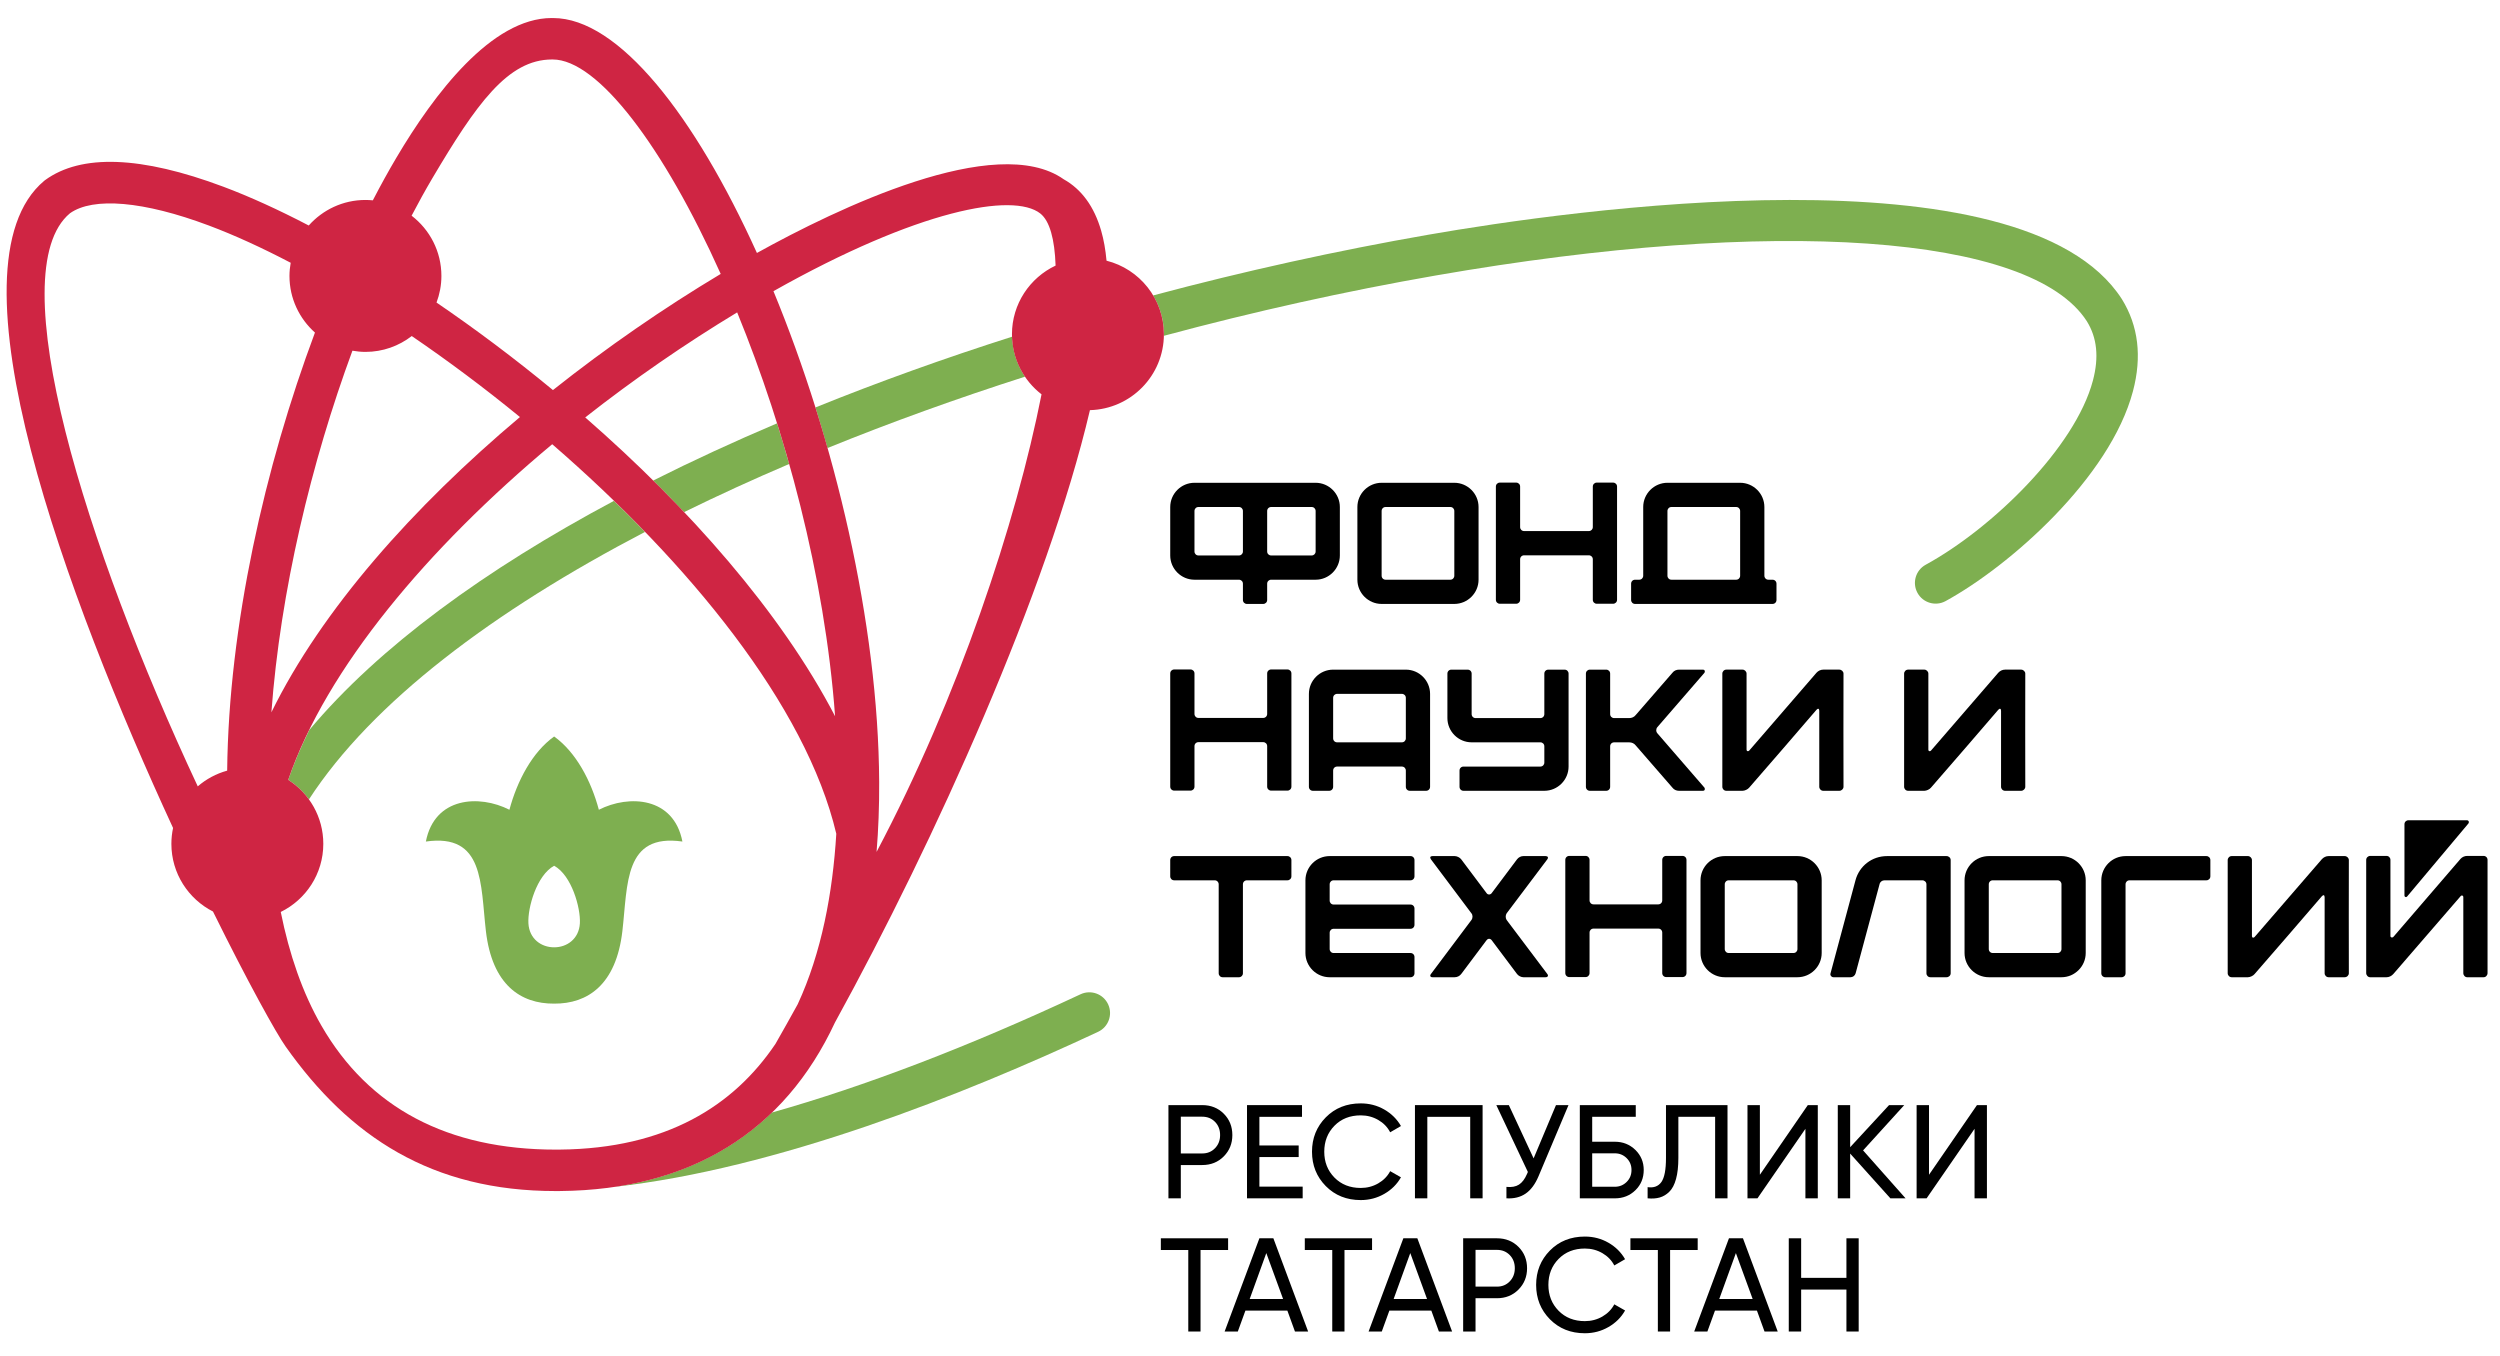 <?xml version="1.0" encoding="UTF-8"?> <svg xmlns="http://www.w3.org/2000/svg" xmlns:xlink="http://www.w3.org/1999/xlink" xmlns:xodm="http://www.corel.com/coreldraw/odm/2003" xml:space="preserve" width="1547px" height="839px" version="1.1" style="shape-rendering:geometricPrecision; text-rendering:geometricPrecision; image-rendering:optimizeQuality; fill-rule:evenodd; clip-rule:evenodd" viewBox="0 0 1547 838.45"> <defs> <style type="text/css"> .fil2 {fill:black;fill-rule:nonzero} .fil0 {fill:#7EAF50;fill-rule:nonzero} .fil1 {fill:#CF2543;fill-rule:nonzero} </style> </defs> <g id="Слой_x0020_1">  <path class="fil0" d="M370.57 500.8c-4.79,-17.93 -14.13,-35.61 -27.67,-45.34 -13.53,9.73 -22.87,27.41 -27.67,45.34 -18.67,-9.5 -46.34,-7.97 -51.7,19.67 36.14,-5.17 33.75,26.09 37.14,55.39 3.86,33.33 21.56,45.05 42.23,44.91 20.67,0.14 38.38,-11.58 42.23,-44.91 3.39,-29.3 1.01,-60.56 37.14,-55.39 -5.35,-27.64 -33.02,-29.17 -51.7,-19.67zm-27.67 85.12c-7.86,0.05 -15.4,-5.17 -15.92,-14.86 -0.53,-9.58 5.1,-29.7 15.92,-35.61 10.82,5.91 16.45,26.03 15.93,35.61 -0.53,9.69 -8.07,14.91 -15.93,14.86z"></path> <path class="fil0" d="M404.19 297.08c6.51,6.43 12.9,12.95 19.14,19.54 20.9,-10.29 42.62,-20.23 65.01,-29.78 -2.4,-8.48 -4.89,-16.88 -7.49,-25.16 -26.53,11.27 -52.16,23.08 -76.66,35.4z"></path> <path class="fil0" d="M399.14 328.88c-6.28,-6.49 -12.7,-12.89 -19.24,-19.22 -79.53,42.42 -145.36,90.29 -188.53,141.82 -5.1,10.36 -9.53,20.65 -13.01,30.82 4.99,3.2 9.33,7.33 12.8,12.12 39.07,-60.12 113.91,-116.46 207.98,-165.54z"></path> <path class="fil0" d="M1313.03 184.84c-61.46,-95.65 -343.89,-54.73 -428.99,-39.9 -56.62,9.86 -113.99,22.51 -170.48,37.6 4.21,7.03 6.66,15.23 6.66,24.03 0,0.32 -0.04,0.64 -0.05,0.96 56.08,-15.09 112.8,-27.67 168.27,-37.33 210.17,-36.61 368.36,-25.42 402.9,28.31 6.35,10.26 7.57,22.26 3.76,36.69 -10.96,41.46 -62.24,91.45 -103.48,113.99 -6.21,3.39 -8.49,11.18 -5.09,17.4 3.39,6.21 11.18,8.49 17.39,5.1 39.62,-21.66 101.79,-76.29 115.97,-129.94 5.63,-21.3 3.36,-40.39 -6.86,-56.91z"></path> <path class="fil0" d="M504.6 251.85c2.6,8.29 5.06,16.68 7.46,25.12 39.25,-15.95 80.26,-30.73 122.22,-44.16 -4.81,-7.1 -7.7,-15.58 -7.99,-24.74 -41.81,13.33 -82.61,27.97 -121.69,43.78z"></path> <path class="fil0" d="M668.64 614.98c-69.37,32.46 -133.61,56.99 -191.03,73.2 -25.71,24.83 -58.62,40.4 -98.24,46.07 101.2,-11.12 217,-57.13 300.14,-96.04 6.41,-3 9.18,-10.63 6.18,-17.05 -3,-6.42 -10.64,-9.18 -17.05,-6.18z"></path> <path class="fil1" d="M720.22 206.57c0,-21.99 -15.11,-40.4 -35.5,-45.53 -0.62,-6.75 -1.71,-12.96 -3.32,-18.54 -4.3,-14.92 -12.09,-25.62 -23.15,-31.82 -41.79,-29.57 -140.69,18.31 -189.87,45.58 -38.51,-85.06 -85.62,-145.37 -126.1,-145.37 -0.31,0 -0.61,-0.01 -0.91,-0.01 -37.14,0 -72.72,46.9 -96.09,86.43 -4.91,8.29 -9.77,17.11 -14.57,26.38 -1.51,-0.14 -3.03,-0.23 -4.58,-0.23 -13.96,0 -26.47,6.13 -35.08,15.8 -18.64,-9.73 -36.45,-17.86 -52.87,-24.01 -50.81,-19.04 -87.92,-20.4 -110.28,-4.07 -0.19,0.14 -0.36,0.27 -0.53,0.41 -62.85,52.59 14.47,259.23 79.72,400.49 -0.67,3.16 -1.04,6.44 -1.04,9.81 0,18.29 10.48,34.11 25.74,41.88 21.69,43.9 39.13,75.3 44.9,83.46 39.56,56.03 90.5,89.52 167.21,89.52 0.95,0 1.91,-0.01 2.87,-0.02 80.82,-0.78 138.51,-36.95 169.89,-104.27 62.27,-113.23 131.55,-267.24 157.79,-378.94 25.38,-0.67 45.77,-21.41 45.77,-46.95zm-203.47 236.37c-33.59,-64.57 -90.91,-129.37 -154.61,-184.92 30.07,-23.64 61.86,-45.56 94.02,-64.99 29.9,73.09 54.21,163 60.59,249.91zm-249.41 -332.58c27.39,-46.29 46.87,-73.83 74.26,-73.83 0.14,0 0.28,0 0.41,0 27.93,0 68.67,54.01 103.96,132.7 -35.16,21.06 -70.4,45.35 -103.81,71.87 -23.71,-19.58 -48,-37.77 -72.04,-54.16 1.92,-5.13 3.02,-10.67 3.02,-16.47 0,-15.2 -7.24,-28.68 -18.44,-37.27 4.17,-7.95 8.38,-15.62 12.64,-22.84zm-41.21 107.12c10.81,0 20.73,-3.68 28.66,-9.81 22.34,15.24 44.89,32.05 66.95,50.12 -65.99,55.52 -122.69,119.25 -153.8,182.72 5.54,-74.94 24.65,-154.68 50.14,-223.77 2.62,0.45 5.3,0.74 8.05,0.74zm-182.84 -85.78c14.43,-10.24 45.71,-7.51 85.9,7.56 15.79,5.92 32.86,13.74 50.69,23.07 -0.47,2.65 -0.76,5.36 -0.76,8.14 0,13.95 6.12,26.44 15.77,35.05 -30.94,82.79 -53.36,181.35 -54.32,271.08 -6.82,1.88 -13,5.23 -18.2,9.73 -69.63,-148.75 -122.36,-318.6 -79.08,-354.63zm450.31 489.49c-4.57,8.27 -9.15,16.46 -13.75,24.5 -25.85,38.34 -67.55,64.77 -133.33,65.4 -0.86,0.02 -1.71,0.02 -2.55,0.02 -66.92,0 -115.72,-25.8 -145.07,-76.69 -11.75,-20.36 -19.91,-44.22 -25.17,-70.37 15.59,-7.66 26.33,-23.63 26.33,-42.16 0,-16.65 -8.66,-31.23 -21.71,-39.59 23.66,-69.03 86.39,-143.46 163.36,-207.69 84.13,72.83 157.1,161.68 175.79,241.07 -2.23,36.45 -9.07,73.55 -23.9,105.51zm-14.99 -441.29c89.63,-50.52 148.41,-61.2 165.11,-48.08 5.83,4.58 8.91,15.88 9.48,32.25 -15.94,7.53 -27,23.7 -27,42.5 0,15.14 7.18,28.57 18.3,37.17 -15.67,79.37 -51.55,187.6 -102.08,283.15 1.14,-13.8 1.69,-28.24 1.61,-43.3 -0.48,-98.4 -27.72,-212.33 -65.42,-303.69z"></path> <path class="fil2" d="M743.96 683.57c5.33,0 9.77,1.77 13.31,5.31 3.54,3.55 5.31,7.96 5.31,13.23 0,5.22 -1.77,9.62 -5.31,13.19 -3.54,3.57 -7.98,5.35 -13.31,5.35l-13.27 0 0 20.6 -7.66 0 0 -57.68 20.93 0zm0 29.91c3.19,0 5.82,-1.08 7.91,-3.26 2.09,-2.16 3.13,-4.86 3.13,-8.11 0,-3.3 -1.04,-6.01 -3.13,-8.16 -2.09,-2.14 -4.72,-3.21 -7.91,-3.21l-13.27 0 0 22.74 13.27 0z"></path> <polygon class="fil2" points="779.31,734.01 806.09,734.01 806.09,741.25 771.65,741.25 771.65,683.57 805.68,683.57 805.68,690.82 779.31,690.82 779.31,708.54 803.62,708.54 803.62,715.71 779.31,715.71 "></polygon> <path class="fil2" d="M842.03 742.33c-8.74,0 -15.94,-2.89 -21.64,-8.66 -5.68,-5.77 -8.52,-12.85 -8.52,-21.26 0,-8.4 2.84,-15.49 8.52,-21.26 5.7,-5.77 12.9,-8.65 21.64,-8.65 5.28,0 10.12,1.26 14.54,3.78 4.42,2.54 7.88,5.94 10.34,10.23l-6.67 3.87c-1.65,-3.19 -4.11,-5.73 -7.37,-7.62 -3.28,-1.9 -6.89,-2.85 -10.84,-2.85 -6.65,0 -12.08,2.15 -16.28,6.43 -4.2,4.29 -6.3,9.65 -6.3,16.07 0,6.38 2.1,11.7 6.3,15.99 4.2,4.28 9.63,6.43 16.28,6.43 3.95,0 7.56,-0.95 10.84,-2.85 3.26,-1.89 5.72,-4.41 7.37,-7.54l6.67 3.8c-2.41,4.28 -5.85,7.69 -10.3,10.25 -4.44,2.56 -9.3,3.84 -14.58,3.84z"></path> <polygon class="fil2" points="917.43,683.57 917.43,741.25 909.77,741.25 909.77,690.82 883.23,690.82 883.23,741.25 875.57,741.25 875.57,683.57 "></polygon> <path class="fil2" d="M962.84 683.57l7.75 0 -18.54 44c-2.09,4.95 -4.75,8.53 -8,10.76 -3.24,2.22 -7.2,3.2 -11.87,2.92l0 -7.08c3.19,0.33 5.77,-0.14 7.75,-1.4 1.98,-1.27 3.62,-3.44 4.95,-6.52l0.57 -1.31 -19.53 -41.37 7.75 0 15.33 32.96 13.84 -32.96z"></path> <path class="fil2" d="M999.27 706.23c5,0 9.22,1.69 12.69,5.06 3.46,3.39 5.18,7.52 5.18,12.41 0,5 -1.71,9.17 -5.14,12.52 -3.43,3.36 -7.68,5.04 -12.73,5.04l-21.68 0 0 -57.69 34.62 0 0 7.25 -26.96 0 0 15.41 14.02 0zm0 27.86c2.85,0 5.28,-0.99 7.29,-2.97 2.01,-1.98 3.01,-4.45 3.01,-7.42 0,-2.91 -1,-5.35 -3.01,-7.33 -2.01,-1.98 -4.44,-2.97 -7.29,-2.97l-14.02 0 0 20.69 14.02 0z"></path> <path class="fil2" d="M1019.54 741.25l0 -6.92c3.79,0.56 6.63,-0.51 8.53,-3.17 1.89,-2.67 2.84,-7.63 2.84,-14.88l0 -32.71 38.07 0 0 57.68 -7.66 0 0 -50.43 -22.75 0 0 25.46c0,5.17 -0.48,9.5 -1.44,12.98 -0.96,3.49 -2.34,6.12 -4.12,7.87 -1.78,1.77 -3.76,2.96 -5.93,3.59 -2.17,0.63 -4.69,0.81 -7.54,0.53z"></path> <polygon class="fil2" points="1117.19,741.25 1117.19,698.23 1087.52,741.25 1081.34,741.25 1081.34,683.57 1089.01,683.57 1089.01,726.67 1118.67,683.57 1124.85,683.57 1124.85,741.25 "></polygon> <polygon class="fil2" points="1179.16,741.25 1169.77,741.25 1144.88,713.56 1144.88,741.25 1137.22,741.25 1137.22,683.57 1144.88,683.57 1144.88,709.61 1168.94,683.57 1178.34,683.57 1152.87,711.59 "></polygon> <polygon class="fil2" points="1221.85,741.25 1221.85,698.23 1192.18,741.25 1186,741.25 1186,683.57 1193.67,683.57 1193.67,726.67 1223.34,683.57 1229.51,683.57 1229.51,741.25 "></polygon> <polygon class="fil2" points="759.95,765.98 759.95,773.23 742.89,773.23 742.89,823.67 735.31,823.67 735.31,773.23 718.33,773.23 718.33,765.98 "></polygon> <path class="fil2" d="M801.32 823.67l-4.7 -12.94 -25.96 0 -4.7 12.94 -8.16 0 21.51 -57.69 8.65 0 21.51 57.69 -8.15 0zm-28.02 -20.11l20.68 0 -10.39 -28.43 -10.29 28.43z"></path> <polygon class="fil2" points="849.03,765.98 849.03,773.23 831.97,773.23 831.97,823.67 824.4,823.67 824.4,773.23 807.41,773.23 807.41,765.98 "></polygon> <path class="fil2" d="M890.4 823.67l-4.7 -12.94 -25.96 0 -4.7 12.94 -8.16 0 21.51 -57.69 8.66 0 21.51 57.69 -8.16 0zm-28.02 -20.11l20.68 0 -10.38 -28.43 -10.3 28.43z"></path> <path class="fil2" d="M926.33 765.98c5.33,0 9.76,1.77 13.31,5.31 3.54,3.55 5.31,7.96 5.31,13.23 0,5.22 -1.77,9.62 -5.31,13.19 -3.55,3.57 -7.98,5.36 -13.31,5.36l-13.27 0 0 20.6 -7.66 0 0 -57.69 20.93 0zm0 29.91c3.19,0 5.82,-1.08 7.91,-3.25 2.09,-2.17 3.13,-4.87 3.13,-8.12 0,-3.3 -1.04,-6.01 -3.13,-8.16 -2.09,-2.14 -4.72,-3.21 -7.91,-3.21l-13.27 0 0 22.74 13.27 0z"></path> <path class="fil2" d="M980.72 824.74c-8.74,0 -15.95,-2.89 -21.64,-8.65 -5.68,-5.78 -8.52,-12.86 -8.52,-21.27 0,-8.4 2.84,-15.49 8.52,-21.26 5.69,-5.77 12.9,-8.65 21.64,-8.65 5.27,0 10.12,1.26 14.54,3.79 4.42,2.53 7.87,5.93 10.34,10.22l-6.67 3.87c-1.65,-3.19 -4.11,-5.72 -7.37,-7.62 -3.28,-1.9 -6.89,-2.85 -10.84,-2.85 -6.65,0 -12.08,2.15 -16.28,6.44 -4.2,4.28 -6.3,9.64 -6.3,16.06 0,6.38 2.1,11.7 6.3,15.99 4.2,4.29 9.63,6.43 16.28,6.43 3.95,0 7.56,-0.95 10.84,-2.84 3.26,-1.9 5.72,-4.41 7.37,-7.55l6.67 3.8c-2.41,4.28 -5.85,7.7 -10.3,10.25 -4.44,2.56 -9.31,3.84 -14.58,3.84z"></path> <polygon class="fil2" points="1050.53,765.98 1050.53,773.23 1033.46,773.23 1033.46,823.67 1025.88,823.67 1025.88,773.23 1008.9,773.23 1008.9,765.98 "></polygon> <path class="fil2" d="M1091.89 823.67l-4.7 -12.94 -25.96 0 -4.7 12.94 -8.16 0 21.51 -57.69 8.66 0 21.51 57.69 -8.16 0zm-28.02 -20.11l20.68 0 -10.38 -28.43 -10.3 28.43z"></path> <polygon class="fil2" points="1142.57,765.98 1150.15,765.98 1150.15,823.67 1142.57,823.67 1142.57,797.71 1114.55,797.71 1114.55,823.67 1106.89,823.67 1106.89,765.98 1114.55,765.98 1114.55,790.46 1142.57,790.46 "></polygon> <path class="fil2" d="M724.14 416.45c0,-1.39 1.07,-2.46 2.47,-2.46l10.06 0c1.39,0 2.47,1.07 2.47,2.46l0 25.06c0,1.39 1.07,2.47 2.46,2.47l40.06 0c1.38,0 2.46,-1.08 2.46,-2.47l0 -25.06c0,-1.39 1.07,-2.46 2.47,-2.46l10.06 0c1.39,0 2.47,1.07 2.47,2.46l0 70.05c0,1.39 -1.08,2.46 -2.47,2.46l-10.06 0c-1.4,0 -2.47,-1.07 -2.47,-2.46l0 -25.07c0,-1.39 -1.08,-2.46 -2.46,-2.46l-40.06 0c-1.39,0 -2.46,1.07 -2.46,2.46l0 25.07c0,1.39 -1.08,2.46 -2.47,2.46l-10.06 0c-1.4,0 -2.47,-1.07 -2.47,-2.46l0 -70.05z"></path> <path class="fil2" d="M809.95 429.09c0,-8.25 6.75,-14.99 15,-14.99l44.98 0c8.25,0 15,6.74 15,14.99l0 57.51c0,1.4 -1.07,2.47 -2.47,2.47l-10.06 0c-1.4,0 -2.47,-1.07 -2.47,-2.47l0 -10.06c0,-1.4 -1.07,-2.47 -2.46,-2.47l-40.06 0c-1.4,0 -2.46,1.07 -2.46,2.47l0 10.06c0,1.4 -1.08,2.47 -2.47,2.47l-10.06 0c-1.4,0 -2.47,-1.07 -2.47,-2.47l0 -57.51zm17.46 0c-1.4,0 -2.46,1.07 -2.46,2.46l0 25.06c0,1.4 1.06,2.47 2.46,2.47l40.06 0c1.39,0 2.46,-1.07 2.46,-2.47l0 -25.06c0,-1.39 -1.07,-2.46 -2.46,-2.46l-40.06 0z"></path> <path class="fil2" d="M898.12 414.1l10.06 0c1.4,0 2.47,1.06 2.47,2.46l0 25.06c0,1.4 1.08,2.46 2.46,2.46l40.06 0c1.39,0 2.46,-1.06 2.46,-2.46l0 -25.06c0,-1.4 1.07,-2.46 2.47,-2.46l10.07 0c1.39,0 2.46,1.06 2.46,2.46l0 57.52c0,8.24 -6.75,14.99 -15,14.99l-50.01 0c-1.4,0 -2.47,-1.07 -2.47,-2.47l0 -10.06c0,-1.4 1.07,-2.46 2.47,-2.46l47.55 0c1.39,0 2.46,-1.08 2.46,-2.47l0 -10.07c0,-1.39 -1.07,-2.46 -2.46,-2.46l-42.52 0c-8.25,0 -15,-6.75 -15,-15l0 -27.52c0,-1.4 1.07,-2.46 2.47,-2.46z"></path> <path class="fil2" d="M981.36 416.56c0,-1.39 1.07,-2.46 2.47,-2.46l10.06 0c1.39,0 2.47,1.07 2.47,2.46l0 25.06c0,1.39 1.06,2.46 2.46,2.46l9.32 0c1.6,0 3.1,-0.64 4.06,-1.92l22.71 -26.14c0.97,-1.28 2.46,-1.92 4.07,-1.92l14.89 0c0.43,0 0.86,0.2 0.96,0.64 0.22,0.43 0.11,0.86 -0.1,1.28l-29.13 33.63c-0.97,1.08 -0.97,2.79 0,3.86l29.13 33.63c0.21,0.43 0.32,0.86 0.1,1.29 -0.1,0.42 -0.53,0.64 -0.96,0.64l-14.89 0c-1.61,0 -3.1,-0.64 -4.07,-1.93l-22.71 -26.13c-0.96,-1.29 -2.46,-1.93 -4.06,-1.93l-9.32 0c-1.4,0 -2.46,1.07 -2.46,2.47l0 25.05c0,1.4 -1.08,2.47 -2.47,2.47l-10.06 0c-1.4,0 -2.47,-1.07 -2.47,-2.47l0 -70.04z"></path> <path class="fil2" d="M1138.18 489.07l-9.95 0c-1.4,0 -2.47,-1.18 -2.47,-2.47l0 -47.01c0,-1.4 -0.75,-1.72 -1.72,-0.65 -13.81,16.07 -27.73,32.24 -41.66,48.2 -0.86,1.07 -2.78,1.93 -4.07,1.93l-10.07 0c-1.39,0 -2.46,-1.18 -2.46,-2.47l0 -70.04c0,-1.29 1.07,-2.47 2.46,-2.47l10.07 0c1.29,0 2.46,1.18 2.46,2.47l0 47.12c0,0.33 0.22,0.76 0.54,0.86 0.43,0.11 0.75,0 1.07,-0.32l41.66 -48.2c1.08,-1.18 2.58,-1.93 4.19,-1.93l9.95 0c1.4,0 2.58,1.18 2.58,2.47 -0.12,23.35 0,46.7 0,70.04 0,1.29 -1.18,2.47 -2.58,2.47z"></path> <path class="fil2" d="M1250.67 489.07l-9.95 0c-1.4,0 -2.47,-1.18 -2.47,-2.47l0 -47.01c0,-1.4 -0.75,-1.72 -1.72,-0.65 -13.81,16.07 -27.73,32.24 -41.66,48.2 -0.86,1.07 -2.78,1.93 -4.07,1.93l-10.07 0c-1.4,0 -2.46,-1.18 -2.46,-2.47l0 -70.04c0,-1.29 1.06,-2.47 2.46,-2.47l10.07 0c1.29,0 2.47,1.18 2.47,2.47l0 47.12c0,0.33 0.21,0.76 0.53,0.86 0.42,0.11 0.75,0 1.07,-0.32l41.66 -48.2c1.07,-1.18 2.58,-1.93 4.19,-1.93l9.95 0c1.4,0 2.58,1.18 2.58,2.47 -0.11,23.35 0,46.7 0,70.04 0,1.29 -1.18,2.47 -2.58,2.47z"></path> <path class="fil2" d="M726.6 529.47l70.05 0c1.39,0 2.47,1.07 2.47,2.46l0 10.07c0,1.39 -1.08,2.46 -2.47,2.46l-25.07 0c-1.38,0 -2.46,1.08 -2.46,2.46l0 55.06c0,1.39 -1.07,2.46 -2.46,2.46l-10.07 0c-1.39,0 -2.46,-1.07 -2.46,-2.46l0 -55.06c0,-1.38 -1.07,-2.46 -2.46,-2.46l-25.07 0c-1.39,0 -2.46,-1.07 -2.46,-2.46l0 -10.07c0,-1.39 1.07,-2.46 2.46,-2.46z"></path> <path class="fil2" d="M807.8 544.46c0,-8.25 6.75,-14.99 15,-14.99l50.02 0c1.4,0 2.46,1.07 2.46,2.46l0 10.06c0,1.4 -1.06,2.47 -2.46,2.47l-47.56 0c-1.39,0 -2.46,1.08 -2.46,2.46l0 10.08c0,1.39 1.07,2.46 2.46,2.46l47.56 0c1.4,0 2.46,1.07 2.46,2.46l0 10.07c0,1.39 -1.06,2.46 -2.46,2.46l-47.56 0c-1.39,0 -2.46,1.07 -2.46,2.47l0 10.06c0,1.4 1.07,2.47 2.46,2.47l47.56 0c1.4,0 2.46,1.07 2.46,2.46l0 10.07c0,1.39 -1.06,2.46 -2.46,2.46l-50.02 0c-8.25,0 -15,-6.75 -15,-14.99l0 -44.99z"></path> <path class="fil2" d="M910.55 568.99c0.86,-1.18 0.86,-3 0,-4.07l-25.07 -33.42c-0.85,-1.18 -0.43,-2.03 0.97,-2.03l13.71 0c1.39,0 3.21,0.85 4.06,2.03l15.75 21c0.32,0.43 0.86,0.74 1.5,0.74 0.53,0 1.18,-0.31 1.5,-0.74l15.74 -21c0.97,-1.28 2.47,-2.03 3.96,-2.03l13.72 0c1.39,0 1.93,0.85 1.07,2.03 -8.35,11.14 -16.71,22.28 -25.17,33.42 -0.75,1.18 -0.75,2.89 0,4.07l25.17 33.42c0.86,1.07 0.32,2.03 -1.07,2.03l-13.72 0c-1.38,0 -3.1,-0.86 -3.96,-2.03l-15.74 -21c-0.32,-0.42 -0.97,-0.75 -1.5,-0.75 -0.64,0 -1.18,0.33 -1.5,0.75l-15.75 21c-0.96,1.28 -2.46,2.03 -4.06,2.03l-13.71 0c-1.4,0 -1.82,-0.96 -0.97,-2.03 8.36,-11.14 16.71,-22.28 25.07,-33.42z"></path> <path class="fil2" d="M968.61 531.83c0,-1.4 1.08,-2.47 2.47,-2.47l10.07 0c1.39,0 2.46,1.07 2.46,2.47l0 25.06c0,1.39 1.07,2.46 2.46,2.46l40.06 0c1.4,0 2.46,-1.07 2.46,-2.46l0 -25.06c0,-1.4 1.08,-2.47 2.47,-2.47l10.06 0c1.4,0 2.47,1.07 2.47,2.47l0 70.04c0,1.39 -1.07,2.47 -2.47,2.47l-10.06 0c-1.39,0 -2.47,-1.08 -2.47,-2.47l0 -25.07c0,-1.38 -1.06,-2.46 -2.46,-2.46l-40.06 0c-1.39,0 -2.46,1.08 -2.46,2.46l0 25.07c0,1.39 -1.07,2.47 -2.46,2.47l-10.07 0c-1.39,0 -2.47,-1.08 -2.47,-2.47l0 -70.04z"></path> <path class="fil2" d="M1052.28 544.46c0,-8.25 6.75,-14.99 15,-14.99l44.98 0c8.25,0 15,6.74 15,14.99l0 44.99c0,8.24 -6.75,14.99 -15,14.99l-44.98 0c-8.25,0 -15,-6.75 -15,-14.99l0 -44.99zm57.52 44.99c1.39,0 2.46,-1.07 2.46,-2.47l0 -40.06c0,-1.38 -1.07,-2.46 -2.46,-2.46l-40.06 0c-1.39,0 -2.46,1.08 -2.46,2.46l0 40.06c0,1.4 1.07,2.47 2.46,2.47l40.06 0z"></path> <path class="fil2" d="M1167.66 529.47l36.84 0c1.4,0 2.58,1.07 2.58,2.46l0 70.05c0,1.39 -1.18,2.46 -2.58,2.46l-9.96 0c-1.39,0 -2.46,-1.07 -2.46,-2.46l0 -55.06c0,-1.38 -1.18,-2.46 -2.57,-2.46l-23.35 0c-1.51,0 -2.79,0.96 -3.11,2.46l-14.78 55.06c-0.43,1.5 -1.71,2.46 -3.21,2.46l-10.49 0c-0.65,0 -1.18,-0.32 -1.51,-0.75 -0.43,-0.42 -0.53,-1.07 -0.32,-1.71l15.43 -57.52c2.35,-8.89 10.28,-14.99 19.49,-14.99z"></path> <path class="fil2" d="M1215.66 544.46c0,-8.25 6.74,-14.99 15,-14.99l44.98 0c8.25,0 15,6.74 15,14.99l0 44.99c0,8.24 -6.75,14.99 -15,14.99l-44.98 0c-8.26,0 -15,-6.75 -15,-14.99l0 -44.99zm57.52 44.99c1.39,0 2.46,-1.07 2.46,-2.47l0 -40.06c0,-1.38 -1.07,-2.46 -2.46,-2.46l-40.06 0c-1.4,0 -2.46,1.08 -2.46,2.46l0 40.06c0,1.4 1.06,2.47 2.46,2.47l40.06 0z"></path> <path class="fil2" d="M1315.29 529.47l50.01 0c1.4,0 2.47,1.07 2.47,2.46l0 10.07c0,1.39 -1.07,2.46 -2.47,2.46l-47.55 0c-1.39,0 -2.46,1.08 -2.46,2.46l0 55.06c0,1.39 -1.07,2.46 -2.47,2.46l-10.06 0c-1.4,0 -2.47,-1.07 -2.47,-2.46l0 -57.52c0,-8.25 6.75,-14.99 15,-14.99z"></path> <path class="fil2" d="M1450.9 604.44l-9.96 0c-1.39,0 -2.46,-1.17 -2.46,-2.46l0 -47.02c0,-1.39 -0.75,-1.72 -1.72,-0.64 -13.81,16.06 -27.73,32.23 -41.66,48.19 -0.86,1.07 -2.78,1.93 -4.07,1.93l-10.07 0c-1.39,0 -2.46,-1.17 -2.46,-2.46l0 -70.05c0,-1.28 1.07,-2.46 2.46,-2.46l10.07 0c1.29,0 2.47,1.18 2.47,2.46l0 47.13c0,0.32 0.21,0.75 0.53,0.86 0.43,0.1 0.75,0 1.07,-0.33l41.66 -48.19c1.08,-1.18 2.58,-1.93 4.18,-1.93l9.96 0c1.4,0 2.57,1.18 2.57,2.46 -0.11,23.35 0,46.7 0,70.05 0,1.29 -1.17,2.46 -2.57,2.46z"></path> <path class="fil2" d="M1466.67 529.36l10.07 0c1.39,0 2.46,1.07 2.46,2.47l0 47.12c0,0.43 0.32,0.75 0.64,0.86 0.32,0.1 0.75,0 1.08,-0.22l41.66 -48.41c1.07,-1.18 2.57,-1.82 4.18,-1.82l10.06 0c1.39,0 2.47,1.07 2.47,2.47l0 70.04c0,1.4 -1.08,2.58 -2.47,2.58l-10.06 0c-1.4,0 -2.46,-1.18 -2.46,-2.58l0 -47.13c0,-0.32 -0.22,-0.75 -0.65,-0.85l-0.32 0c-0.22,0 -0.54,0.1 -0.64,0.32l-41.77 48.3c-1.08,1.18 -2.58,1.94 -4.18,1.94l-10.07 0c-1.4,0 -2.47,-1.29 -2.47,-2.58l0 -70.04c0,-1.4 1.18,-2.47 2.47,-2.47zm23.66 -22.06l36.32 0c0.43,0 0.75,0.21 0.96,0.64 0.22,0.43 0.11,0.97 -0.1,1.28l-38.03 45.31c-0.32,0.32 -0.64,0.43 -1.07,0.21 -0.32,-0.1 -0.53,-0.43 -0.53,-0.85l0 -44.13c0,-1.39 1.07,-2.46 2.45,-2.46z"></path> <path class="fil2" d="M724.14 313.46c0,-8.24 6.74,-14.99 15,-14.99l74.97 0c8.24,0 14.99,6.75 14.99,14.99l0 29.99c0,8.25 -6.75,15 -14.99,15l-27.52 0c-1.4,0 -2.47,1.07 -2.47,2.46l0 10.07c0,1.39 -1.08,2.46 -2.46,2.46l-10.07 0c-1.39,0 -2.47,-1.07 -2.47,-2.46l0 -10.07c0,-1.39 -1.07,-2.46 -2.46,-2.46l-27.52 0c-8.26,0 -15,-6.75 -15,-15l0 -29.99zm17.46 0c-1.39,0 -2.46,1.07 -2.46,2.47l0 25.06c0,1.39 1.07,2.46 2.46,2.46l25.06 0c1.39,0 2.46,-1.07 2.46,-2.46l0 -25.06c0,-1.4 -1.07,-2.47 -2.46,-2.47l-25.06 0zm44.99 0c-1.4,0 -2.47,1.07 -2.47,2.47l0 25.06c0,1.39 1.07,2.46 2.47,2.46l25.06 0c1.39,0 2.46,-1.07 2.46,-2.46l0 -25.06c0,-1.4 -1.07,-2.47 -2.46,-2.47l-25.06 0z"></path> <path class="fil2" d="M839.95 313.46c0,-8.24 6.75,-14.99 15,-14.99l44.98 0c8.25,0 15,6.75 15,14.99l0 44.99c0,8.24 -6.75,14.99 -15,14.99l-44.98 0c-8.25,0 -15,-6.75 -15,-14.99l0 -44.99zm57.52 44.99c1.39,0 2.46,-1.07 2.46,-2.47l0 -40.05c0,-1.4 -1.07,-2.47 -2.46,-2.47l-40.06 0c-1.4,0 -2.46,1.07 -2.46,2.47l0 40.05c0,1.4 1.06,2.47 2.46,2.47l40.06 0z"></path> <path class="fil2" d="M925.65 300.82c0,-1.39 1.07,-2.46 2.47,-2.46l10.06 0c1.4,0 2.47,1.07 2.47,2.46l0 25.07c0,1.39 1.07,2.46 2.46,2.46l40.06 0c1.39,0 2.46,-1.07 2.46,-2.46l0 -25.07c0,-1.39 1.07,-2.46 2.47,-2.46l10.06 0c1.4,0 2.47,1.07 2.47,2.46l0 70.05c0,1.39 -1.07,2.46 -2.47,2.46l-10.06 0c-1.4,0 -2.47,-1.07 -2.47,-2.46l0 -25.06c0,-1.39 -1.07,-2.46 -2.46,-2.46l-40.06 0c-1.39,0 -2.46,1.07 -2.46,2.46l0 25.06c0,1.39 -1.07,2.46 -2.47,2.46l-10.06 0c-1.4,0 -2.47,-1.07 -2.47,-2.46l0 -70.05z"></path> <path class="fil2" d="M1016.82 313.46c0,-8.24 6.75,-14.99 15,-14.99l44.98 0c8.25,0 15,6.75 15,14.99l0 42.52c0,1.4 1.07,2.47 2.46,2.47l2.57 0c1.4,0 2.46,1.07 2.46,2.46l0 10.07c0,1.39 -1.06,2.46 -2.46,2.46l-85.04 0c-1.39,0 -2.46,-1.07 -2.46,-2.46l0 -10.07c0,-1.39 1.07,-2.46 2.46,-2.46l2.57 0c1.39,0 2.46,-1.07 2.46,-2.47l0 -42.52zm17.46 0c-1.39,0 -2.46,1.07 -2.46,2.47l0 40.05c0,1.4 1.07,2.47 2.46,2.47l40.06 0c1.39,0 2.46,-1.07 2.46,-2.47l0 -40.05c0,-1.4 -1.07,-2.47 -2.46,-2.47l-40.06 0z"></path> </g> </svg> 